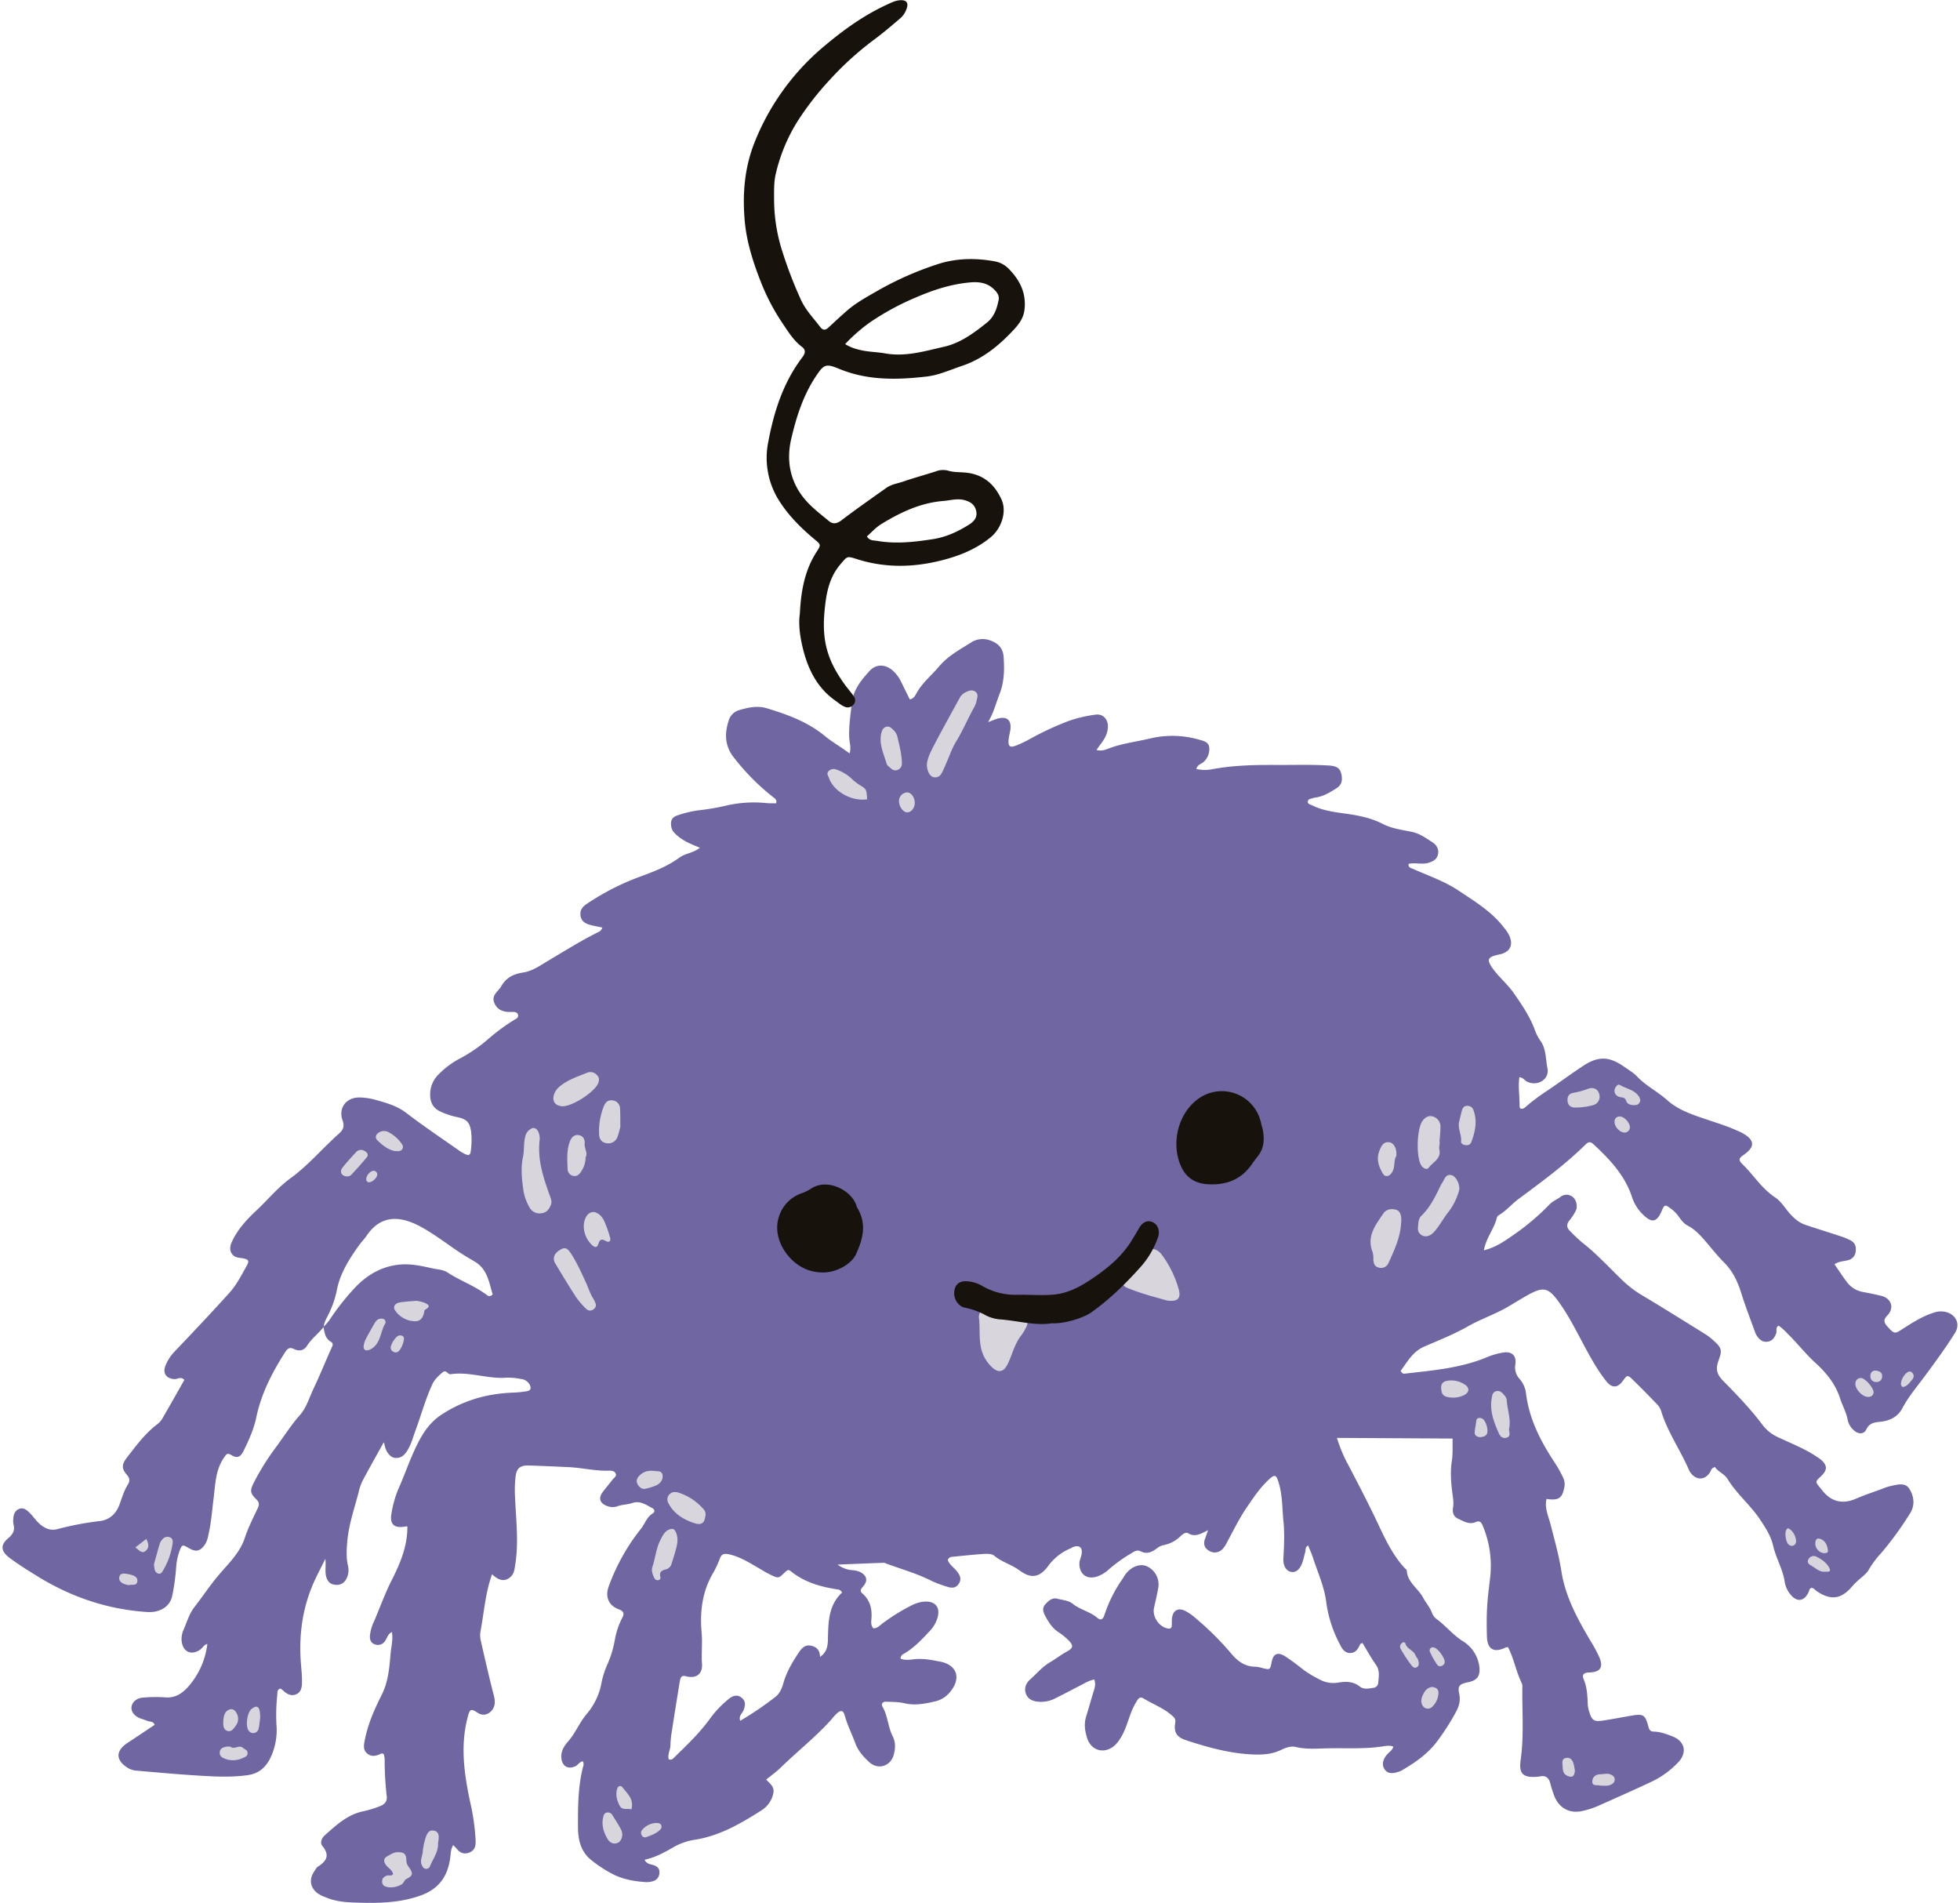 <?xml version="1.0" encoding="UTF-8"?>
<!DOCTYPE svg PUBLIC '-//W3C//DTD SVG 1.0//EN'
          'http://www.w3.org/TR/2001/REC-SVG-20010904/DTD/svg10.dtd'>
<svg height="1044.0" preserveAspectRatio="xMidYMid meet" version="1.0" viewBox="-1.4 -0.1 1075.2 1044.0" width="1075.2" xmlns="http://www.w3.org/2000/svg" xmlns:xlink="http://www.w3.org/1999/xlink" zoomAndPan="magnify"
><g data-name="Capa 2"
  ><g data-name="Capa 4 Imagen" id="change1_1"
    ><path d="M176.16,727.74c-2.81,3.59-6.59,6.31-9.07,10.23-1.75,2.78-4.4,3.29-7.28,1.86-2.35-1.17-3.53-.22-4.8,1.76-7.11,11.11-13.1,22.67-15.81,35.74-1.34,6.46-4.08,12.44-6.95,18.34-1.62,3.34-3.45,4.32-6.6,2.42-2.36-1.42-2.8-.64-4,1.09-4.9,6.86-4.91,15-5.89,22.75-.85,6.7-1.32,13.44-2.88,20a14.08,14.08,0,0,1-1.76,5c-2.61,3.86-5,4.44-9,2.07-3.32-2-3.73-1.94-5,1.52a32.38,32.38,0,0,0-1.86,8.68,121.49,121.49,0,0,1-2.15,15.9c-1.21,6-6.68,9.41-13.67,9-21.8-1.39-41.83-8.21-60.37-19.65C13.88,861.24,8.65,858,3.73,854.3c-4.61-3.5-5.09-6.91-.62-10.68C5.77,841.38,6.87,839.25,6,836a9.75,9.75,0,0,1-.11-3c.11-2.31.79-4.39,3.06-5.39,2.44-1.07,4.27.48,5.82,2,2.68,2.61,4.51,6,8,7.91a9,9,0,0,0,7.3,1.11,165.79,165.79,0,0,1,23.35-4.43c5.36-.64,9-4.18,10.78-9.17,1.35-3.74,2.45-7.53,4.59-10.94,1.15-1.85,1.05-3.35-.61-5.27-3-3.49-2.83-5.74.11-9.52,5-6.41,9.8-13,16.33-18a11.2,11.2,0,0,0,2.85-3c4.17-7.16,8.22-14.38,12.28-21.54-2-2-3.74-.33-5.39-.41-4.38-.21-6.61-3.08-5.07-7.21a24.8,24.8,0,0,1,5.54-8.38c10-10.5,19.93-21,29.61-31.74,4-4.42,6.7-9.84,9.59-15,1.43-2.58.93-3.32-2.17-3.92-1.74-.34-3.59-.23-5.06-1.46-2.1-1.75-2.52-4.22-1-7.59,3.11-6.81,8.19-12.27,13.51-17.24,6.22-5.82,11.63-12.52,18.57-17.57,9.83-7.14,17.63-16.5,26.64-24.53,2.36-2.09,3.18-4,2-7.26-2.51-7,2.22-12.94,9.87-12.57a36.28,36.28,0,0,1,8.22,1.28c5.86,1.69,11.69,3.22,16.8,7.14,9.44,7.24,19.36,13.86,29.09,20.73a20.63,20.63,0,0,0,2.55,1.55c2.85,1.43,3.59,1.13,3.87-1.87a41.59,41.59,0,0,0,.12-10.1c-.78-5.07-2.25-6.71-7.25-7.9a40.39,40.39,0,0,1-10.12-3.36c-3.56-1.92-5-4.74-5.09-8.7a15.23,15.23,0,0,1,4.5-11.32A47.9,47.9,0,0,1,249.93,581a83.48,83.48,0,0,0,15.81-10.59,110,110,0,0,1,14.78-11c1.13-.69,2.78-1.25,2.22-3-.41-1.33-1.84-1.53-3-1.47-4.27.24-8.1-.57-9.94-4.87s2.07-6.24,3.78-9.23c2.79-4.88,6.84-6.71,12.05-7.52s9.53-4,13.91-6.58c8.66-5.16,17.21-10.49,26.21-15.06,1.16-.59,2.62-1,3.29-3-2.29-.49-4.55-.88-6.75-1.48-2.62-.71-4.81-2-5.23-5s1-4.86,3.34-6.45a135.49,135.49,0,0,1,29-14.88c7.54-2.79,15.27-5.67,21.88-10.55,3.26-2.41,7.56-2.45,11.26-5.43-4.53-1.87-8.86-3.54-12.38-6.64-1.54-1.35-2.91-2.64-3.29-4.76-.62-3.4.27-5.42,3.63-6.44a59.14,59.14,0,0,1,12.14-2.79,121.59,121.59,0,0,0,14.65-2.57,68.18,68.18,0,0,1,21.32-1.34c1.92.21,3.88.13,5.73.18.58-1.82-.51-2.56-1.42-3.25a123.86,123.86,0,0,1-21.73-21.86c-4.95-6.21-5.22-13-2.87-20.24a8.39,8.39,0,0,1,5.64-5.73c4.95-1.46,10.07-2.65,15.22-1.08,11.43,3.47,22.53,7.46,32,15.3,4,3.3,8.73,5.92,13.49,9.49.95-3.47-.06-5.93-.19-8.36-.35-6.39.71-12.64,1.34-18.95.74-7.45,5.14-12.83,9.81-17.94,3.61-4,8.78-3.71,12.81-.1A19.68,19.68,0,0,1,493,374c1.53,3.19,3.12,6.36,4.67,9.51,2.34-.41,3.09-2.32,3.87-3.68,3.19-5.6,8.18-9.6,12.24-14.42,4.83-5.73,11.38-9.23,17.56-13.13a11.72,11.72,0,0,1,10.34-1.14c4.41,1.51,7.14,4.23,7.47,9,.49,7,.39,13.84-2.26,20.53-1.9,4.78-3.06,9.84-6.24,15.32,2.2-.83,3.52-1.41,4.87-1.82,5.39-1.65,8.12.67,7.31,6.19-.26,1.77-.79,3.51-.94,5.28-.32,3.63.69,4.5,4,3.24A62,62,0,0,0,564,405,162.49,162.49,0,0,1,585,395.29a74.16,74.16,0,0,1,14.44-3.38c4.2-.66,7.13,2.47,6.92,6.86-.18,3.75-2,6.79-4.25,9.66-.6.77-1.13,1.58-2,2.79,2.75.89,5.06-.16,7-.88,7.29-2.73,15-3.61,22.5-5.4a52.59,52.59,0,0,1,26.5.59c2.5.7,5.52,1.27,5.84,4.29a9.56,9.56,0,0,1-3.06,8c-1.23,1.18-3.38,1.34-4,3.9a22.26,22.26,0,0,0,9.23,0c11.58-2.12,23.37-2.3,35-2.24,9.48.05,19-.28,28.5.31,4.8.3,6.48,1.87,7,5.75.38,2.75-.19,5-2.78,6.67-3.37,2.14-6.73,4.23-10.73,5a13.74,13.74,0,0,0-2.33.47c-1,.4-2.63.34-2.74,1.85s1.37,1.62,2.42,2.13c5.79,2.85,12,3.67,18.33,4.53,7.05,1,13.93,2.31,20.49,5.7,4.64,2.4,10.21,3.17,15.45,4.21,4.49.88,8,3.42,11.64,5.78,2.31,1.49,3.67,3.76,3.07,6.61s-2.83,4-5.52,4.76c-3.49.92-7.09-.35-10.64.49-.18,2.22,1.53,2.31,2.65,2.82,8.33,3.74,17.05,6.68,24.71,11.78,8.91,5.94,18.17,11.48,24.85,20.18a23.52,23.52,0,0,1,3,4.41c2.48,5.44.42,9.3-5.41,10.5-6.7,1.38-7.31,2.78-3,8.51,3.35,4.41,7.65,8,10.87,12.62,4.35,6.18,8.56,12.41,11.34,19.5a25.55,25.55,0,0,0,3.11,6.41c3.49,4.55,3,10.15,4.06,15.21,1.34,6.15-5.25,10.27-11,7.58-1.44-.67-2.25-2.28-4.36-2.53-.79,5.32.2,10.61.09,15.87,0,2.16,2,1.62,3.06.66A109.74,109.74,0,0,1,847.61,598c6.57-4.45,12.95-9.19,19.59-13.54,8.25-5.42,14.23-5.16,22.41.58,2.43,1.71,5.08,3.25,7.1,5.38,4.85,5.08,11.19,8.2,16.36,12.83,6.24,5.62,14.07,8.07,21.77,10.7,5.46,1.85,11,3.54,16.24,5.89,1.08.49,2.2.91,3.24,1.49,7,3.89,7.26,7.6.56,12.22-2.66,1.83-2.5,2.89-.41,4.92,6.09,5.91,10.55,13.34,17.87,18.18,3.9,2.59,6.11,7.17,9.61,10.47a18.31,18.31,0,0,0,6.7,4.5c6.59,2.2,13.22,4.25,19.82,6.44a32.87,32.87,0,0,1,5.48,2.29c2.38,1.31,3,3.6,2.6,6.14a5.34,5.34,0,0,1-4.1,4.61c-2.43.64-5.09.62-7.51,2.25,2.46,3.54,4.67,7,7.17,10.23a13.93,13.93,0,0,0,8.58,5c3.31.65,6.63,1.28,9.9,2.09,5.54,1.36,7.34,6.61,3.38,10.74-2.26,2.35-2,3.8-.08,6,3.53,3.89,4.06,4.21,7.31,2.14,5.85-3.72,11.6-7.6,18.34-9.69a11.37,11.37,0,0,1,7.57,0c4.85,1.78,6.74,6.63,4,11.06-5.11,8.21-10.86,16-16.6,23.77-4.23,5.73-8.91,11.16-12.27,17.53-2.54,4.83-6.94,7-12.13,7.52-3.26.33-6,.64-7.71,4.22-1.33,2.72-4.2,2.68-6.61.66a10.38,10.38,0,0,1-3.62-6c-.76-4.18-2.92-7.79-4.17-11.75-2.49-7.84-7.63-14.08-13.41-19.33-5.58-5.07-10.09-11-15.47-16.2a29.55,29.55,0,0,0-4.85-4.34c-1.85,1.14-.77,3-1.33,4.34-.86,2.14-1.94,3.94-4.39,4.42-2.73.54-4.56-.86-6-2.91a8.8,8.8,0,0,1-1.11-2.1c-2.49-6.91-5.17-13.75-7.37-20.75-2-6.53-4.65-12.58-9.6-17.53-3.51-3.51-6.62-7.41-9.83-11.2-3-3.5-6-6.91-10.15-9.07-2.17-1.12-3.6-3.06-5-5a18.19,18.19,0,0,0-4.15-4.25c-3.46-2.53-3.58-2.52-5.31,1.44-2.62,6-5.32,6.41-10.07,1.76a23,23,0,0,1-6-9.41c-3.79-11.78-11.86-20.47-20.63-28.67-1.54-1.44-2.71-2.6-4.89-.45-11.33,11.19-24.18,20.54-36.9,30-3.67,2.73-6.59,6.35-10.56,8.71a2.53,2.53,0,0,0-1.2,1.27c-1.36,6.17-5.94,11.11-7.16,18.11,7.07-1.77,12.33-5.75,17.59-9.39a131.73,131.73,0,0,0,18.5-15.87c1.73-1.75,4-2.63,5.86-4a5.3,5.3,0,0,1,6.66-.1c2,1.41,3,5,1.82,7.6a27.41,27.41,0,0,1-3.58,5.45c-1.68,2.14-1.44,4,.44,5.76a87.32,87.32,0,0,0,6.48,6.15c8.2,6.34,15.11,14.05,22.57,21.17a58.39,58.39,0,0,0,10.4,7.87c11.75,7,23.34,14.29,35,21.52a31.68,31.68,0,0,1,4.21,3.3c4.44,3.92,4.88,5.34,2.81,10.88-1.6,4.27-1.33,7.33,2.32,11.05,7.61,7.76,15.21,15.61,21.77,24.36a21.82,21.82,0,0,0,8.28,6.66c7.34,3.47,15,6.38,21.75,11a15.66,15.66,0,0,1,3.23,2.58c2.38,2.8,1.94,5-1.38,8.12-3,2.81-3,2.81-.38,6,.25.31.51.61.75.93,5.08,6.77,11.36,8.59,19.26,5.1,4.53-2,9.28-3.52,13.93-5.24a33.65,33.65,0,0,1,4.5-1.54c3.69-.81,8.25-2.21,10.52,1.31,2.52,3.93,3.41,8.95.49,13.58a180.64,180.64,0,0,1-15.73,21.66,51.79,51.79,0,0,0-6.78,9c-1.06,2-2.79,3.33-4.43,4.78a44.89,44.89,0,0,0-4.73,4.51c-6,7.22-11.9,8-19.66,2.67-.93-.65-1.61-1.83-2.93-1.69-.91.38-1,1.22-1.26,1.93-2.38,5.57-6.65,6.15-10.27,1.44a14.18,14.18,0,0,1-2.94-6.45c-1-7.11-4.86-13.27-6.43-20.18-1.21-5.29-4.08-9.66-7.1-14.2-5.31-8-12.85-14.08-17.84-22.26-1.77-2.9-5.25-4-6.92-6.58-2.14.51-2.13,1.93-2.74,2.89-2.67,4.21-7.17,4.49-10.31.66a8.61,8.61,0,0,1-1.25-2c-4.71-10.92-11.73-20.74-15.22-32.24a9.2,9.2,0,0,0-2.09-3.55c-4.39-4.59-8.83-9.13-13.38-13.55-3-2.92-3.1-2.82-5.59.55-2.93,4-6,4-9.12.09-5.69-7.21-9.88-15.33-14.17-23.4-3.8-7.16-7.61-14.34-12.45-20.86-5.17-6.95-8-7.45-15.59-3.36-3.83,2.07-7.53,4.41-11.26,6.62-7.21,4.26-15.15,6.86-22.42,11-7.56,4.28-15.73,7.54-23.76,11-6.5,2.77-9.47,8.5-13.09,13.4.79,1.49,1.56,1.6,2.36,1.5,15.35-1.77,30.79-3,45.28-9.14a39.44,39.44,0,0,1,8-2.32c5.12-1,8,1.3,7.28,6.35a9.38,9.38,0,0,0,2.39,8.11,14.36,14.36,0,0,1,3.42,7.52c1.66,14.22,8,26.5,15.71,38.19a60.89,60.89,0,0,1,4.65,8.3,8.17,8.17,0,0,1,.73,5.18c-1.13,6.1-3.13,7.58-9.78,6.53-1.24,4.9,1,9.39,2.14,13.8,2.2,8.6,4.64,17.14,6,25.92,2.23,14.24,9.07,26.49,16.24,38.62a73.64,73.64,0,0,1,4.51,8.39c2.45,5.7.63,8.31-5.62,8.47-2.79.07-4,1.18-2.94,3.63,1.93,4.55,2.09,9.25,2.27,14a16.59,16.59,0,0,0,.86,4.08c1.37,4.54,2.65,5.41,7.35,4.69,5.1-.77,10.17-1.75,15.26-2.63,7.17-1.24,8-.77,9.88,6.24.44,1.64,1.21,2.39,2.82,2.42,3.66.06,7,1.35,10.34,2.65,6.8,2.67,8.18,8.9,3.1,14.2a48.69,48.69,0,0,1-14.36,10.51c-10.06,4.73-20.22,9.25-30.39,13.74a45.46,45.46,0,0,1-7.37,2.34c-6.87,1.72-12.7-1-15.6-7.51a64.85,64.85,0,0,1-2.55-7.93c-.8-2.69-2.46-4-5.33-3.47a23.39,23.39,0,0,1-2.36.29c-7.23.4-9.51-1.85-8.47-9.15,1.88-13.25.78-26.54.94-39.81a5.39,5.39,0,0,0-.3-2.35c-3.16-6.38-4.28-13.58-7.6-19.83a5.17,5.17,0,0,0-1.38.22c-6.22,3.07-9.94,1-10.15-6-.16-5.35-.19-10.72.1-16.06s1-10.66,1.63-16A56.57,56.57,0,0,0,812,836.8c-.8-2-1.66-3-4-2-3.56,1.51-6.6-.57-9.6-1.91-2.47-1.09-3.15-3.5-2.71-6.06.49-2.82-.07-5.52-.41-8.28-.7-5.72-1.16-11.41-.25-17.21.64-4,.33-8.19.44-12.39L732,788.59a81.84,81.84,0,0,0,5.07,12.65c6,11.38,11.93,22.78,17.44,34.41,4,8.54,8.11,17.23,14.66,24.34.4.43,1.13.85,1.15,1.31.33,6.6,6.29,9.83,9,15,1.45,2.74,3.64,5.12,4.78,8.14a7.51,7.51,0,0,0,2.37,3.36c5.14,3.7,9,8.76,14.51,12.23a19.21,19.21,0,0,1,9.14,14c.58,5.11-1.06,7.5-6,8.55s-6,1.87-5,6.63c1,5-1,8.34-3.35,12.45A130.79,130.79,0,0,1,787,955c-5.23,7-12.21,11.77-19.61,16.08a7,7,0,0,1-1.09.47c-4.12,1.48-6.55,1.14-8.12-1.13-1.79-2.6-1-5.94,2.05-8.93,1-1,2.2-1.7,2.73-3.56-2.05-.81-4.2-.37-6.17-.08-9.67,1.45-19.38.83-29.09,1-6.13.08-12.2.73-18.32-.74-2.63-.62-5.52.42-8.07,1.65-4.8,2.33-9.87,2.67-15.1,2.48-12.85-.49-25.07-3.9-37.16-7.88-4.91-1.62-6.62-4.34-5.76-9.42.34-2-.33-2.77-1.62-3.94-4.66-4.2-10.53-6.31-15.76-9.5-1.54-.94-2.55-.37-3.43,1a39.66,39.66,0,0,0-3.67,7.45c-1.72,4.64-3,9.48-5.78,13.69a16.28,16.28,0,0,1-3.91,4.43c-5.38,3.83-11.83,1.84-14-4.41-1.35-4-2-8.08-.68-12.29s2.46-8.38,3.72-12.56c.72-2.42,1.81-4.79.72-7.7-2.94.59-5.29,2.05-7.72,3.31-4.4,2.26-8.76,4.61-13.2,6.79a17.56,17.56,0,0,1-8.58,2.17c-3.32-.15-6.51-.85-7.91-4.26-1.29-3.13,0-6.07,2.31-8.1,3.55-3.14,6.58-6.88,10.75-9.32,3.26-1.91,6.23-4.24,9.55-6.06s3.44-3.2.71-6a33.19,33.19,0,0,0-5.54-4.49c-3.48-2.28-5.53-5.64-7.4-9.16-1.07-2-1.61-4.17.16-6.1s3.75-3.83,6.67-3.07,6.09.9,8.43,2.79c4.08,3.3,9.43,4.23,13.4,7.64,1.91,1.63,3.1.94,3.88-1.33a75.88,75.88,0,0,1,10.12-20.17c.46-.64.79-1.38,1.25-2,3.09-4.38,7.92-6.35,11.77-4.83a10.93,10.93,0,0,1,6.4,12.22c-.62,3.52-1.45,7-2.24,10.48-1.17,5.14,2.91,11,8,11.56a1.37,1.37,0,0,0,1.68-1.25c.13-1.38,0-2.78.12-4.16.48-4.57,3.35-6.28,7.45-4.2a30.79,30.79,0,0,1,5.81,4.12A161.38,161.38,0,0,1,674.11,907c3.44,4.07,7.47,7.1,13.18,7.1a18.79,18.79,0,0,1,4.07.8c4,.91,4,.92,4.87-3.52s3.39-5.49,7.32-3c3.5,2.23,6.8,4.81,10.07,7.38a59.74,59.74,0,0,0,8.66,5.24,15.87,15.87,0,0,0,10.36,1.83c4.2-.69,8.25-.76,11.9,2.14,2.21,1.76,5,1.07,7.5.71a2.94,2.94,0,0,0,2.62-2.84c.28-3.31,1-6.59-1.23-9.75-2.71-3.86-5-8-7.43-12.05-.66.37-1.15.47-1.26.73-1.06,2.49-2.46,4.8-5.45,4.82-3.29,0-4.64-2.66-5.89-5.19a68.59,68.59,0,0,1-7.24-22.54c-1-8.5-4.65-16.35-7.27-24.45-.72-2.23-1.72-4.38-2.69-6.8-1.77.88-1.24,2.49-1.6,3.66-.51,1.71-.83,3.48-1.38,5.18-1.24,3.9-3.45,6-6,5.69-2.79-.3-4.81-3.1-4.59-7.31.36-6.95.74-13.9,0-20.82-.71-7.08-.48-14.3-2.68-21.18-1.27-4-2.06-4.37-5.17-1.5-5,4.58-8.72,10.22-12.5,15.78-4,5.92-7.13,12.39-10.54,18.68a14.41,14.41,0,0,1-2.63,3.92,5.79,5.79,0,0,1-7.16.85c-2.68-1.5-3.34-3.76-2.31-6.59.46-1.28.91-2.56,1.69-4.75-3.91,1.91-7.12,4-10.94,1.69-1.39-.83-3,.53-4.22,1.62a18.11,18.11,0,0,1-9.36,4.89,8.9,8.9,0,0,0-3.68,1.85c-2.7,2-5.45,3.26-8.79,1.55-1.88-1-3.45,0-5,1a81,81,0,0,0-12.59,9,17.53,17.53,0,0,1-6.61,3.9c-5.4,1.63-9.42-1.42-9.42-7.12,0-1.85.9-3.45,1.21-5.2.66-3.71-1.29-5.26-4.78-3.91-.36.14-.67.44-1,.59a28.61,28.61,0,0,0-12.53,9.77c-4.7,6.32-9.32,7.19-15.77,2.41-4.34-3.21-9.68-4.55-13.86-8.06-1.18-1-3.44-1.06-5.17-1-5.93.39-11.84,1-17.75,1.62a2.69,2.69,0,0,0-2.56,1.7c.86,2.55,3.31,4.1,5,6.22s2.8,4.4.95,7c-1.69,2.41-4,2.26-6.41,1.44a63.08,63.08,0,0,1-8.37-3.13c-8-4.09-16.61-6.46-25-9.56a3.39,3.39,0,0,0-1.11-.4c-8.05.29-16.1.61-25.5,1a15.38,15.38,0,0,0,8.1,3.07,12,12,0,0,1,4.59,1.15c3.43,2,4,4.59,1.38,7.7-1.2,1.41-2.14,2.44-.46,3.91,4.3,3.76,5.41,8.57,4.95,14-.14,1.71-.35,3.59,1.08,5.12,2.22.07,3.49-1.58,5.06-2.72a106.76,106.76,0,0,1,16.17-10,18.44,18.44,0,0,1,6.85-1.93c6-.37,8.88,3.37,7,9.15a17.35,17.35,0,0,1-3.85,6.65c-4.48,4.79-8.89,9.64-14.7,12.91a2.71,2.71,0,0,0-1.59,2.58c2.49,1.05,5.12.56,7.52.31,4.86-.52,9.51.42,14.17,1.31,8.91,1.7,11.55,8.7,6.07,15.84a15,15,0,0,1-8.65,5.95c-5.63,1.29-11.19,2.44-17.05,1.05-3.25-.77-6.71-.71-10.08-.85-1.8-.07-2.78,1.24-1.91,2.74,2.93,5.09,3,11.14,5.6,16.27,1.67,3.34,1.45,6.57.63,9.85-1.6,6.46-8.57,8.8-13.46,4.33-3.2-2.91-6.17-6.23-7.7-10.46-1.82-5-4.31-9.81-5.74-15-.86-3.11-2.15-3.35-4.58-1.09-1.3,1.21-2.37,2.67-3.58,4-8.46,9.23-18.32,17-27.26,25.73-2.26,2.21-4.88,4-7.7,6.35,1.84,2.16,4.72,3.71,3.87,7.61a14.43,14.43,0,0,1-6.7,9.4c-11.39,7.31-23.12,14-36.78,16.06a33.57,33.57,0,0,0-11.68,4.26c-4.8,2.74-9.63,5.4-15.45,6.64,1.22,2.4,3.14,2.42,4.73,2.88,2.16.64,3.53,1.86,3.41,4.22a4.76,4.76,0,0,1-3.81,4.73,11.51,11.51,0,0,1-3.54.44c-6.39-.41-12.7-1.51-18.39-4.47a70,70,0,0,1-11.92-7.86c-5.49-4.49-7-11.1-7-17.71-.07-11.09,0-22.23,2.74-33.11a3.7,3.7,0,0,0-.06-3.12c-1.81.2-2.66,2.06-4.2,2.75-4,1.8-7.12-.08-7.59-4.45-.4-3.74,1.55-6.77,3.67-9.17,4.1-4.66,6.28-10.52,10.3-15.17a36.57,36.57,0,0,0,8.15-17.62,48.75,48.75,0,0,1,3.16-9.59,58.1,58.1,0,0,0,4-13.06,41.28,41.28,0,0,1,4.12-12.39c1-1.94,1.13-3.58-1.7-4.58-5.71-2-7.88-6.87-5.7-12.75a112.12,112.12,0,0,1,17.66-31.53c2.22-2.76,3.16-6.46,6.48-8.42,1.29-.76,1.07-2.19-.23-2.87-3.45-1.79-6.68-4.33-11.11-2.8-2.6.9-5.48.79-8.12,1.79a8.08,8.08,0,0,1-5.84-.27c-3.76-1.44-4.62-4.25-2.22-7.47,1.77-2.38,3.71-4.64,5.53-7,.79-1,2.48-1.84,1.51-3.48-.79-1.32-2.38-1.39-3.77-1.34-7.38.24-14.57-1.59-21.89-1.93s-14.65-.68-22-.9c-4.62-.13-6.6,1.56-7.14,6.12a67.1,67.1,0,0,0-.31,10.71c.5,12.47,2.14,24.94.15,37.42-.38,2.36-.53,4.83-2.34,6.61q-4.53,4.49-10.38-1.22c-3.69,10.16-4.38,20.79-6.31,31.15a12.2,12.2,0,0,0,0,4.74c2.09,9.3,4.24,18.58,6.54,27.82.63,2.51,1.53,4.92,1.16,7.58-.54,3.94-5,7.58-9.25,4.74-4-2.67-4.39-2-5.6,2.68-4.06,15.7-1.8,31.12,1.5,46.56a117.58,117.58,0,0,1,2.94,21.21c.08,2.74-.61,5.14-3.56,6.22s-5,.1-6.84-2.13c-.49-.6-1.07-1.12-1.92-2-1.4,2.34-1.31,4.74-1.62,7-1.4,10.08-6.1,17-16.24,20.65-11.75,4.21-23.73,4.27-35.8,3.88-5.51-.17-11.1-.64-16.32-2.92a18.2,18.2,0,0,1-4.75-2.42c-3.75-3.16-4.35-7.47-1.59-11.57.66-1,1.21-2.24,2.15-2.83,4.75-3,6.59-6.21,2.45-11.26-1.48-1.81-.5-4.31,1.3-5.91,6.38-5.68,12.63-11.54,21.52-13.26a56.71,56.71,0,0,0,8.53-2.63c2.38-.86,4.23-2.41,3.95-5.28a172.8,172.8,0,0,1-1.16-20.72,12.07,12.07,0,0,0-.58-2.77c-.6-.09-1-.31-1.3-.17-2.63,1.37-5.36,2-7.78-.09s-1.73-4.91-1.16-7.75c1.75-8.67,5.32-16.66,9.24-24.45,3.6-7.17,4.16-14.85,4.83-22.51.33-3.82,1.47-7.7.7-11.89-2.26,1.16-2.58,3.3-3.67,4.86a4.63,4.63,0,0,1-5.74,1.9c-2.26-.77-2.76-2.75-2.62-4.83a24.47,24.47,0,0,1,2.37-8c3.19-7.49,5.94-15.17,9.63-22.45,4.61-9.08,8.54-18.4,8.55-29.13.13.11-.19-.36-.41-.31-6.86,1.42-9.56-.93-8.23-7.63a59.22,59.22,0,0,1,3.57-12.58c4.06-9,7.06-18.55,11.83-27.31,3-5.52,6.53-10.14,11.91-13.69,12-7.89,25.11-11.6,39.3-12.11a56.63,56.63,0,0,0,7.69-.8c2.21-.38,2.26-2,1.4-3.62a6.11,6.11,0,0,0-4.87-3.07,34.64,34.64,0,0,0-7.69-.71c-10.37.84-20.41-3.44-30.75-1.91-1.79.27-2.33-2.88-4.63-.87s-4.24,3.77-5.55,6.63c-3.67,8-5.93,16.41-8.95,24.59-1.31,3.53-2.24,7.22-4.08,10.54-1.6,2.91-3.6,5.41-7.35,5-2.73-.26-5.1-3.49-5.76-7.33a11.85,11.85,0,0,0-.39-1.23c-3.94,7.12-7.91,14.12-11.69,21.22a28.34,28.34,0,0,0-2.11,6.18c-2.28,8.83-5.35,17.48-6.18,26.65-.42,4.56-.7,9.12.32,13.64a10.14,10.14,0,0,1-1,7.49,5.78,5.78,0,0,1-6,3c-2.77-.23-4.23-1.9-4.93-4.44-.81-2.93,0-5.92-.47-9.8-2,4.11-3.79,7.47-5.4,10.9-7,14.73-9.25,30.27-8,46.42.27,3.37.64,6.74.59,10.1,0,2.76-.28,5.8-3.45,7-2.77,1-5-.36-6.95-2.24a11.18,11.18,0,0,0-1.4-1c-2,.48-1.63,2.12-1.74,3.38a103.86,103.86,0,0,0-.49,16.07,35.41,35.41,0,0,1-3.26,18.51c-2.65,5.35-6.38,8.66-12.63,9.53-10.15,1.42-20.22.64-30.3,0S84,972,73.85,971.15a11,11,0,0,1-5.07-1.51c-6.79-4.18-6.88-9.37-.25-13.74,5-3.27,9.9-6.58,14.91-9.91-.71-2.08-2.64-1.59-4-2.17s-3-1-4.48-1.62c-3.16-1.48-4.67-4-4.14-6.47s3-4.49,6.22-4.68a77.6,77.6,0,0,1,11.9-.16c5.33.52,9.07-1.72,12.54-5.39a43.2,43.2,0,0,0,10.86-23.88c-1.94.41-2.66,2.3-4.12,3.26-4.74,3.11-9.17,1.1-9.94-4.56a12,12,0,0,1,1-6.41c1.81-4.18,3.12-8.81,5.84-12.33,4.85-6.26,9.19-12.89,14.43-18.9s10.82-11.52,13.4-19.39c1.85-5.63,4.64-11,7.14-16.36.88-1.91.63-3.15-.91-4.68-3.46-3.42-3.55-4.76-1.21-9.37a134.48,134.48,0,0,1,12-19.14c4.36-5.9,8.26-12.14,13.15-17.66,3.61-4.09,5.08-9.42,7.37-14.25,3.48-7.34,6.54-14.88,9.85-22.32.58-1.31,1.49-2.61-.2-3.61-3.18-1.88-3.54-5.06-4.06-8.21a35,35,0,0,0,3.13-3.56A134,134,0,0,1,193.51,706c7.24-7.56,16.09-12.34,26.73-12.6,5.32-.13,10.62,1.11,15.84,2.25,2.7.59,5.66.65,8,2.19,7,4.57,14.94,7.35,21.62,12.41.78.59,1.71,1.07,3.16-.34-2-6.6-2.84-14-10.05-18.15-3.42-2-6.81-4-10.08-6.27-6.53-4.46-12.83-9.28-19.84-13-11.47-6.07-21.67-5.91-29.18,5.21-1.22,1.8-2.79,3.35-4.06,5.12-5.56,7.76-10.66,15.72-12.41,25.41a52.5,52.5,0,0,1-4.85,13.4C177.44,723.58,176.35,725.5,176.16,727.74ZM460.58,873.39a7.33,7.33,0,0,0-1-1.16,2.59,2.59,0,0,0-1.08-.46c-9.53-1.41-18.62-3.92-26.27-10.19-1.15-.94-2-.32-3,.68-3.54,3.5-3.63,3.48-8.1,1.31-2.14-1-4.16-2.31-6.22-3.5-5.32-3.06-10.47-6.39-16.65-7.67-2.4-.5-3.77-.1-4.7,2.16a54,54,0,0,1-3.44,7.58c-6.24,10.29-7.67,21.49-6.63,33.2.51,5.73-.2,11.46.21,17.23.4,5.6-3.27,8.2-8.73,6.78-2.28-.59-2.88.28-3.28,2-.26,1.16-.44,2.34-.63,3.51-1.31,8.18-2.64,16.36-3.89,24.55a55.23,55.23,0,0,0-.79,7.68c0,2.66-1.74,5.19-.92,7.76a2.11,2.11,0,0,0,2.52-.51c6.95-6.78,14-13.43,19.8-21.33a56.67,56.67,0,0,1,11-11.55c2.25-1.72,4.75-2.18,7-.06,2.09,1.93,1.57,4.24.7,6.61-.63,1.69-2.78,2.88-1.84,5.77a181.12,181.12,0,0,0,19.32-13.12c2.44-1.94,3.57-4.69,4.4-7.6,1.71-6,4.8-11.31,8.23-16.43,1.55-2.3,3.28-4.68,6.65-4.1s5.16,2.56,5.2,6.17c4.15-2.79,4.32-6.62,4.36-10.72C453,889,453.31,880.05,460.58,873.39Z" fill="#6f66a2"
    /></g
    ><g data-name="Capa 3 Imagen" fill="#d9d5dd" id="change2_1"
    ><path d="M535.56,722.19c.3-3,2-5.12,4.55-4.58,5.06,1.1,10.27.94,15.28,2.11a20.3,20.3,0,0,1,4.33,1.92c2.63,1.32,3.15,3.47,1.94,6a28.82,28.82,0,0,1-3.08,5.07c-3.53,4.62-4.7,10.3-7.19,15.39-2.32,4.73-5.46,5-9.07,1.28a20.34,20.34,0,0,1-5.58-10.22C535.55,733.45,536.31,727.67,535.56,722.19Z"
      /><path d="M639,713.29c-7.19-2-14.86-4-22.19-7.06-3.13-1.29-3.81-4.86-1.56-7.42,3.27-3.71,6.58-7.37,9.71-11.22s8.11-3.49,11.1.68a58.59,58.59,0,0,1,9.11,18.62C646.59,712,644.79,714,639,713.29Z"
      /><path d="M290.93,618.58a3,3,0,0,1,2.69,1.59,8.39,8.39,0,0,1,1,5.18c-1.23,10.6,2,20.38,5.5,30.1.61,1.68,1.4,3.37.73,5.18-.95,2.55-2.49,4.55-5.48,4.77a6.24,6.24,0,0,1-6.42-3.45,28.28,28.28,0,0,1-3.1-8.31c-.91-6.39-1.76-12.71-.32-19.34.73-3.37.25-7.23,1.15-10.81A6.48,6.48,0,0,1,290.93,618.58Z"
      /><path d="M507.12,418.58c.43-3.2,2.06-6.43,3.68-9.56,4.56-8.78,9.4-17.4,14.13-26.09a7.33,7.33,0,0,1,2.78-3c1.94-1.06,4.11-2.09,6.1-.53,1.62,1.27.87,3.33.49,5a14.31,14.31,0,0,1-1.52,3.85c-3.37,6-6,12.42-9.65,18.34-2.34,3.83-3.78,8.2-5.62,12.33-.4.91-.75,1.84-1.18,2.73-1.1,2.32-2,5-5.35,4.59C508.61,425.92,506.82,422.39,507.12,418.58Z"
      /><path d="M767.18,671.19c-.5,7.68-3.74,14.49-6.81,21.32a4.45,4.45,0,0,1-5.39,2.68c-2.35-.54-2.93-2.34-3-4.52a12.11,12.11,0,0,0-.44-4.1c-3.39-8.57,1.68-14.79,5.94-21.1,1.5-2.23,4.33-2.81,7-2C766.84,664.17,767.67,666.85,767.18,671.19Z"
      /><path d="M776.54,672.2c.18-2,.26-4,1.83-5.48,4.91-4.76,7.78-10.84,10.68-16.89a7,7,0,0,1,.63-1c1.38-2,1.89-5.29,5.39-4.28,2.52.74,4.77,5.76,3.89,8.54a34.58,34.58,0,0,1-5.81,11.62c-3,3.66-5,8-8.36,11.4-2.41,2.4-5.36,2.52-7.3.47C776.5,675.53,776.27,674.52,776.54,672.2Z"
      /><path d="M325.47,715.33a2.82,2.82,0,0,1-1.43,2.82,2.87,2.87,0,0,1-3.82-.29,43.45,43.45,0,0,1-5.45-6.24c-4-6.12-7.76-12.38-11.52-18.64-1.69-2.82-.73-5.46,2.46-7.46,2.68-1.68,4-1.32,6.15,2,3.26,5,5.65,10.42,8.14,15.79,1.41,3,2.32,6.28,4.2,9.11A15.34,15.34,0,0,1,325.47,715.33Z"
      /><path d="M788.45,626.35c-.1,1.38-.52,2.83-.25,4.13,1.1,5.13-3.65,6.81-5.83,9.92-1,1.36-2.93.41-4-1.09-3-4.36-2.65-20.23.58-24.61,1.4-1.88,3.28-3.11,5.61-2.43a5.74,5.74,0,0,1,4.23,5.81c0,2.75-.35,5.51-.55,8.26Z"
      /><path d="M307,606.68c-3.89-.26-5.64-2.8-4.47-6.48a9.38,9.38,0,0,1,3-4.28c4.47-3.78,10-5.53,15.24-7.67a4.8,4.8,0,0,1,5.39,1.44c1.27,1.29,1.23,2.76.58,4.37C324.75,599,312.21,607,307,606.68Z"
      /><path d="M338.9,617.94a45,45,0,0,1-1.6,5.63,5.29,5.29,0,0,1-5.7,3.42c-2.76-.27-4.24-2.17-4.34-4.84a36.59,36.59,0,0,1,2.67-15.68c.83-2,2.28-3.35,4.6-3a4.53,4.53,0,0,1,4.2,4.33C338.94,611,338.85,614.14,338.9,617.94Z"
      /><path d="M385.5,831.55c-.36,3.57-2.06,5-5.57,3.93-5.74-1.79-10.86-4.7-14.12-10.07-1.09-1.79-1.71-3.61-.27-5.49s3.44-1.86,5.39-1.27a30.51,30.51,0,0,1,13.62,9.05A3.92,3.92,0,0,1,385.5,831.55Z"
      /><path d="M370,847.09c-.79,3.8-1.94,7.18-3,10.57a4.37,4.37,0,0,1-3.31,3.1c-2.24.53-3.55,1.62-2.82,4.19a1.3,1.3,0,0,1-1.23,1.67,1.88,1.88,0,0,1-2-1c-1-1.95-1.85-4.23-1.17-6.22,1.67-4.84,2-10.06,4.35-14.71,1.47-2.87,2.87-5.86,6.45-6.19C369.31,838.34,370.85,843.06,370,847.09Z"
      /><path d="M214.24,1027.87c-.45-2.26-2.59-3.29-3.87-4.95-1.48-1.92-1.48-3.68.79-4.93,1.72-.93,3.38-2.08,5.46-2.14,3.59-.12,4.89.9,4.91,4.66,0,1.81.9,2.81,1.78,4.13,2,3,1.68,4.13-1.72,5.86-1.39.72-1.41,2.31-2.7,3a11.57,11.57,0,0,1-7.4,1.52c-1.68-.25-3.12-.89-3.26-2.84s.92-2.89,2.59-3.51C211.9,1028.29,213.22,1029.13,214.24,1027.87Z"
      /><path d="M493.37,418.82a3.73,3.73,0,0,1-2.17,3.31c-1.65.77-3.08.07-4.29-1.1-.7-.69-1.69-1.35-1.93-2.19-1.54-5.38-4.2-10.57-3-16.44.38-1.82,1.06-3.54,3.09-3.92,1.75-.33,2.86,1.12,4,2.16a8,8,0,0,1,2,4.22C492.13,409.26,493.26,413.66,493.37,418.82Z"
      /><path d="M474.27,438.33c-8.6,1.24-18.36-4.32-20.94-11.73-.46-1.33-1.48-2.39-.19-3.72a3.87,3.87,0,0,1,4.41-.82,23.07,23.07,0,0,1,8.13,4.86,27.59,27.59,0,0,0,4.66,3.65C474,432.81,473.94,432.89,474.27,438.33Z"
      /><path d="M826.51,783.28a4.66,4.66,0,0,0-.07,1.17c.27,1.57.79,3.32-1.29,4s-3.55-.6-4.3-2.29c-2.74-6.16-5.15-12.4-3.93-19.4.28-1.63.47-3.22,2.29-3.75,2-.6,3.39.63,4.52,2.08a5.27,5.27,0,0,1,1.41,2.54C825.38,772.86,827.5,777.94,826.51,783.28Z"
      /><path d="M319.88,634.58a14.49,14.49,0,0,1-2.28,7.62c-1,1.6-2.16,3-4.2,2.74a3.85,3.85,0,0,1-3.42-3.63c-.2-5.09-.61-10.29,1.19-15.2.76-2.1,2.3-4,4.86-3.6s3.5,2.4,3.3,4.83S321.16,632.3,319.88,634.58Z"
      /><path d="M324.71,664.75c2.56.59,4.27,2.62,5.37,4.94a64.27,64.27,0,0,1,3.17,8.92c.62,2-.46,3-2.3,2-2.13-1.2-3.27-1.05-4,1.33-.84,2.77-2.2,2.21-3.84.63-3.8-3.69-5.33-9.76-3.48-14.21C320.71,665.78,322.44,664.48,324.71,664.75Z"
      /><path d="M799.14,614.81c.46-1.92.88-3.86,1.41-5.76.39-1.42,1.19-2.63,2.85-2.58a3.4,3.4,0,0,1,3.37,2c2.39,6.14,1.14,12.11-1.11,18-.55,1.41-2,1.8-3.56,1.48-1.07-.22-2.08-.94-2-1.92C800.51,622.22,798,618.67,799.14,614.81Z"
      /><path d="M227,713.4a22.27,22.27,0,0,1,4.31,1c1.87.85,4.08,1.94.6,3.79a1.5,1.5,0,0,0-.56,1c-.5,3-1.77,5.5-5.16,5.42a13.36,13.36,0,0,1-10.95-6.12c-1.19-1.73,0-3.74,2.61-4.19C220.92,713.77,224.09,713.66,227,713.4Z"
      /><path d="M862.71,607.39c-2.26,0-3.85-1-4.17-3.34s.53-4.34,3.24-4.74a42.27,42.27,0,0,0,8-2.22c3-1.07,5.42.23,6.09,2.85a4.78,4.78,0,0,1-3.17,6.1A36.61,36.61,0,0,1,862.71,607.39Z"
      /><path d="M764.6,633.92c-1.6,2.31-.54,5.79-2.14,8.63-.71,1.24-1.56,2.38-3.13,2.43s-2.09-1.27-2.79-2.55c-2-3.67-2.84-7.34-1.25-11.35,1-2.45,2-5,5.28-4.66C763.18,626.67,765,629.85,764.6,633.92Z"
      /><path d="M238.89,1011c.26,4.47-2.62,8.25-4.36,12.41a2.22,2.22,0,0,1-2.29,1.56c-1.39-.15-1.92-1.25-2.36-2.37-.86-2.21.24-4.27.54-6.39a38.63,38.63,0,0,1,1.79-8.71c.83-2.18,1.87-4.14,4.66-3.43,2.48.64,2.52,2.73,2.33,4.8C239.15,1009.45,239,1010,238.89,1011Z"
      /><path d="M83.07,857.87c1.07-3.84,2.08-7.64,3.22-11.4A7.12,7.12,0,0,1,87.87,844a3.51,3.51,0,0,1,3.81-.92c1.7.51,1.79,2,1.6,3.38A39.33,39.33,0,0,1,88,861.39c-.49.82-1,1.83-2.2,1.7a2.83,2.83,0,0,1-2.35-2.34A17.16,17.16,0,0,1,83.07,857.87Z"
      /><path d="M332.14,994.05a2.76,2.76,0,0,1,2.41,1.44c1.63,2.68,3.41,5.29,4.81,8.08s.2,6.39-2.06,7.21c-2.77,1-4.64-.7-5.79-2.83-1.88-3.49-3-7.24-2-11.33C329.82,995.14,330.42,994,332.14,994.05Z"
      /><path d="M794.69,766.46c-4.2-.31-5.33-1.56-5.51-5.21-.12-2.63,1.31-3.63,3.39-4a13.33,13.33,0,0,1,9.6,2.09c2.78,1.81,2.5,4.39-.57,5.87A13.63,13.63,0,0,1,794.69,766.46Z"
      /><path d="M358.46,806.83c.6.12,3.22-.37,3.6,2.15s-1.17,4.56-3.45,5.64a30.07,30.07,0,0,1-5.63,1.81c-2,.5-3.4-.48-4.45-2.14s-.79-3.32.63-4.8C351.38,807.2,354,806.14,358.46,806.83Z"
      /><path d="M210.1,725.63c-2.65,3.87-2.38,9.57-6.45,13.17a7.93,7.93,0,0,1-2.49,1.5c-2.21.83-3.43-.22-3-2.55a12.18,12.18,0,0,1,1.09-3.35c1.44-2.78,3-5.5,4.55-8.22.89-1.55,1.92-3.06,4-3C209.1,723.17,210.15,723.62,210.1,725.63Z"
      /><path d="M188.44,645.11c-2.53-.29-3.66-2.59-2-4.7,2.3-2.95,4.88-5.7,7.41-8.47a3.66,3.66,0,0,1,4.85-.68c1.44.8,2.19,2.1,1.13,3.4-2.73,3.35-5.66,6.54-8.6,9.71A3.19,3.19,0,0,1,188.44,645.11Z"
      /><path d="M215.16,631.26c-3.63-.68-6.7-3.15-9.51-5.85-1.59-1.53-.91-3.29.9-4.39a5.29,5.29,0,0,1,5.6.1,20.5,20.5,0,0,1,6.21,5.33c.82,1.09,1.8,2.23.93,3.7S217,631.3,215.16,631.26Z"
      /><path d="M125.07,958c2.14,1.74,4.56-1.27,6.78.57,1,.87,2.55,1.18,2.58,2.89s-1.4,2.17-2.68,2.73a12.35,12.35,0,0,1-9.25.57c-1.79-.62-3.45-1.43-3.37-3.57.11-2.58,2.26-3,4.24-3.3A7.37,7.37,0,0,1,125.07,958Z"
      /><path d="M898.45,603.5c-.41,1.64-1.27,2.41-2.57,2.52-2,.18-4.41-.13-5.11-2.07s-1.53-2-3.24-2.25c-2.89-.5-4-3.11-2.77-5.28.5-.88,1.56-1.95,2.3-1.5,3.6,2.21,8.33,2.66,10.77,6.68A7.83,7.83,0,0,1,898.45,603.5Z"
      /><path d="M141.32,942.24c-.42,2.8-.44,4.64-1,6.29a3,3,0,0,1-5.26.71c-1.94-2.39-.93-10.09,1.58-12s3.86-1.65,4.45,1.36A20.85,20.85,0,0,1,141.32,942.24Z"
      /><path d="M784.33,925.21c2.2.23,3.52,1.36,3.36,3.47a10.87,10.87,0,0,1-3.38,7.36,3.32,3.32,0,0,1-5.19-.39c-1.46-2.28-.76-4.57.35-6.74C780.51,926.9,782,925.37,784.33,925.21Z"
      /><path d="M121.1,943.56c.27-2.68.73-5,3.41-6a2.69,2.69,0,0,1,3.17,1,6.28,6.28,0,0,1,.73,7.21A16.08,16.08,0,0,1,127,947.7c-.89,1.15-2,2.07-3.51,1.66-1.84-.49-2.3-2-2.41-3.67C121.07,944.9,121.1,944.11,121.1,943.56Z"
      /><path d="M500.37,440.87c-.26,2.78-2.26,4.84-4.44,4.58s-4.26-3.47-4.18-6.46a4.74,4.74,0,0,1,4.6-4.44C498.73,434.68,500.66,437.73,500.37,440.87Z"
      /><path d="M345,992.33c-2.4-.69-5,.81-6.52-2.09s-2.27-5.93-1.37-9.08c.41-1.46,1.85-2.44,3.08-.77C342.67,983.73,346.47,986.55,345,992.33Z"
      /><path d="M1019.52,755.75c2.33.07,7.15,5.66,6.86,8.06a2.57,2.57,0,0,1-2.35,2.26c-3.45.65-8.4-4.58-7.53-8A2.88,2.88,0,0,1,1019.52,755.75Z"
      /><path d="M876.5,979.33c-1.46-.58-4.47.66-4.41-2.28,0-2.56,2-4.09,4.9-4,1.56,0,3.15-.58,4.71,0,1.34.48,2.64,1.19,2.68,2.81s-1,2.5-2.39,3.09C880.29,979.62,878.48,979.37,876.5,979.33Z"
      /><path d="M768.5,900.61c.38.18,1,.29,1,.51.66,3.22,4.45,3.79,5.55,6.65.34.91,1.2,1.64,1.46,2.55.38,1.31.82,2.93-.44,3.9-1.53,1.18-2.74-.26-3.48-1.26a84,84,0,0,1-5.53-8.45C766.2,903,766.69,901.42,768.5,900.61Z"
      /><path d="M999.09,862c-2.75,0-4.71-2.22-7.1-3.47-1.29-.68-2.24-1.91-1.29-3.41a3.25,3.25,0,0,1,4.11-1.5c3,1.48,6,3.53,7.39,6.49C1003.4,862.58,1000.68,861.83,999.09,862Z"
      /><path d="M810.6,788.2c-1.77-.09-3.21-1-3.05-2.82.19-2.07.73-4.12.9-6.24.13-1.61,1.89-1.84,3.3-1.13,2,1,3.61,6.67,2.47,8.49C813.4,787.81,812.05,788.07,810.6,788.2Z"
      /><path d="M862.55,971.14c-.25,3.22-1.51,3.89-4,2.89s-2.67-3.18-2.76-5.34c-.08-1.87-.75-4.27,2.17-4.6,2.41-.27,3.42,1.54,3.94,3.57C862.23,969,862.4,970.33,862.55,971.14Z"
      /><path d="M358.63,999.8c1.6.07,2.5.38,2.81,1.51a2.2,2.2,0,0,1-.66,2.17c-2.16,2.16-5,3.13-7.76,4.12a2,2,0,0,1-2.45-1.19,2.44,2.44,0,0,1,.28-2.79A10.68,10.68,0,0,1,358.63,999.8Z"
      /><path d="M887.4,612.32c2.37.12,5.41,3.58,5.31,6a2.19,2.19,0,0,1-.09.57A2.86,2.86,0,0,1,889,621c-2.51-.53-4.87-3.56-4.71-6A2.7,2.7,0,0,1,887.4,612.32Z"
      /><path d="M791.12,911.72a2.39,2.39,0,0,1-1.36,1.8,2,2,0,0,1-2.68-.4,42.51,42.51,0,0,1-4-7.08,1.75,1.75,0,0,1,2.14-2.49C787.49,904,791.46,909.65,791.12,911.72Z"
      /><path d="M69.11,869.36a15.89,15.89,0,0,1-2.75-.78c-1.49-.71-2.69-1.87-2.32-3.66.41-2,2.09-2,3.73-1.82.77.11,1.54.29,2.3.47,2,.47,4.13,1.34,3.87,3.67C73.63,870.07,70.88,868.77,69.11,869.36Z"
      /><path d="M220,735.54a13,13,0,0,1-2.18,4.94c-1,1.22-2.21,1.66-3.65.75a2.46,2.46,0,0,1-1.06-3.1,11.62,11.62,0,0,1,3.18-5,2.57,2.57,0,0,1,2.75-.61C220.56,733.15,220.22,734.42,220,735.54Z"
      /><path d="M979.29,838.13c3.11.77,5.57,6.63,4.19,8.59-1,1.38-2.31,1.37-3.58.47-1.6-1.13-2.46-6.49-1.37-8.21A7.16,7.16,0,0,1,979.29,838.13Z"
      /><path d="M999.21,851.84a5.39,5.39,0,0,1-4.63-6.63c.41-1.57,1.49-1.64,2.75-1.15,2.76,1.09,3.64,3.51,4,6.11C1001.54,852,1000,851.68,999.21,851.84Z"
      /><path d="M1042.53,760.67a1.55,1.55,0,0,1-1.09-1.37c-.3-2.11,1.81-5.88,3.83-6.85a1.88,1.88,0,0,1,2.56.7c1,1.35.5,2.66-.45,3.74C1046,758.46,1044.77,760.35,1042.53,760.67Z"
      /><path d="M1027.68,751.7c2,.28,3.61,1,3.39,3.34a2.91,2.91,0,0,1-3.17,2.88,3,3,0,0,1-3.24-3.42A2.63,2.63,0,0,1,1027.68,751.7Z"
      /><path d="M205.55,644.23c-.1,1.69-2.75,4.21-4.5,4.14-1.22-.06-1.68-.94-1.53-2.06.28-2.17,2.66-4.47,4.34-4.19A2,2,0,0,1,205.55,644.23Z"
      /><path d="M72.85,848.65c2.33-1.81,4-3.11,6-4.65,1.34,2.51,1.76,4.89-.35,6.59S75,850.26,72.85,848.65Z"
    /></g
    ><g data-name="Capa 2 Imagen" fill="#18120d" id="change3_1"
    ><path d="M437.38,336.43c.63-12.83,2.8-24,9.28-34,2.5-3.87,2.12-3.9-1.25-6.73-8-6.67-15.38-14.16-20.51-23a43.84,43.84,0,0,1-4.85-30.42c3.14-16.71,8.23-32.62,18.67-46.38,1.48-1.95,2.19-3.93-.13-5.69-4.66-3.52-7.53-8.26-10.77-13.07a116,116,0,0,1-11.6-22c-4.31-10.87-8-22.19-9.06-33.82-1.28-14.41-.31-28.66,5.12-42.68a132.47,132.47,0,0,1,36.64-51.88c11-9.4,22.59-18,35.79-24.11,2.52-1.18,5-2.51,7.85-2.64,3.25-.15,4.46,1.4,3.46,4.42a12,12,0,0,1-3.5,5.46c-4.69,4-9.34,8-14.26,11.64a171.09,171.09,0,0,0-24.5,22.19A161,161,0,0,0,436.6,65.66a94.06,94.06,0,0,0-12.48,29.79c-1.05,4.57-.88,9.48-.87,14.23a94.24,94.24,0,0,0,4.86,29.2A232.35,232.35,0,0,0,438,164.41c2.65,5.73,6.93,10.07,10.63,14.94,1.41,1.85,2.88,1.69,4.5.16,3.33-3.12,6.67-6.21,10.11-9.21,5.11-4.45,11.08-7.64,16.9-11a176.24,176.24,0,0,1,32.58-14.41c10.26-3.41,21.07-3.59,31.77-1.6a14.07,14.07,0,0,1,7.3,3.88c6.29,6.31,10,13.65,8.77,22.94-.62,4.69-3.41,8.08-6.35,11.2-7.95,8.42-16.73,15.57-28.08,19.35-6.39,2.13-12.5,5-19.29,5.78-16.3,1.87-32.43,2.22-48-4.27-7.29-3-8.33-2.35-12.58,4-7.08,10.6-10.85,22.48-13.65,34.65s-.45,23.79,7.92,33.42c3.73,4.29,8.39,7.81,12.8,11.47,2.23,1.85,4.39,1.48,6.92-.45,8-6.11,16.31-11.88,24.53-17.73,2.81-2,6.26-2.44,9.43-3.53,5.8-2,11.72-3.6,17.56-5.48a11.1,11.1,0,0,1,7-.45c2.87.9,5.89.75,8.86,1,10,.71,16.52,6.21,20.44,15,2.87,6.45,0,15.51-5.87,20.4-8.29,6.87-17.94,10.59-28.29,13.09-15.4,3.72-30.59,3.78-45.75-1.14-5.08-1.65-4.87-1.22-8.35,2.79-5.65,6.5-7.57,14.18-8.53,22.42s-1.25,16.06.87,24.17c1.91,7.32,5.52,13.53,9.81,19.5,1.62,2.26,3.5,4.33,5.06,6.62a3.49,3.49,0,0,1-.18,4.43,4,4,0,0,1-4.83,1.21c-1.9-.71-3.34-2.1-5-3.23-10.55-7.39-15.54-18.08-18.31-30.19C437.26,347.88,436.61,341.62,437.38,336.43Zm24.83-147.79a24.94,24.94,0,0,0,7.33,3c4.82,1.32,9.82,1.25,14.65,2.1,11.18,2,21.72-1.26,32.22-3.63,8.94-2,16.49-7.54,23.63-13.3,4-3.2,5.45-7.71,6.39-12.43.46-2.34-.86-4.11-2.5-5.73-3.74-3.7-8.3-4.27-13.22-3.84-10.59.94-20.53,4.25-30.16,8.45a141.49,141.49,0,0,0-25,13.66A92.77,92.77,0,0,0,462.21,188.64Zm11.93,105.48c1.55,2.49,3.71,2.12,5.6,2.45,10.26,1.79,20.44.64,30.61-.94,7.18-1.11,13.63-4.08,19.71-7.89,2.59-1.63,4.75-3.76,4.11-7.26s-2.82-5.22-6.31-6.21c-4.08-1.15-7.87.1-11.75.41-12.53,1-23.57,6.26-34.07,12.68C479.1,289.16,476.73,291.87,474.14,294.12Z"
      /><path d="M660.34,649.4c-6.7-.61-11.4-3.95-14.06-10.22-5.33-12.53-1.31-28.35,9.29-36.31a22,22,0,0,1,34.87,13.34c.24,1.16.69,2.27.9,3.44.91,5,.77,9.87-2.53,14.16-1.21,1.57-2.43,3.15-3.56,4.78C679.18,647.32,670.58,650.2,660.34,649.4Z"
      /><path d="M575.57,725.72c-8.79,1.46-18.28-1.31-27.91-2.09a21,21,0,0,1-8-2.11,39.26,39.26,0,0,0-11.61-4.33c-3.72-.62-6.28-4.76-6-8.48.27-4,2.53-6.14,6.56-6.05a19.06,19.06,0,0,1,9,2.68,36,36,0,0,0,18.76,4.76c6.32-.13,12.61.39,19,0,8.41-.51,15.24-4.08,21.84-8.5,8.42-5.64,16.27-11.93,21.84-20.7,1.48-2.34,2.88-4.71,4.25-7.11,2.1-3.67,4.82-4.85,7.74-3.46,2.74,1.31,4,4.62,2.81,8.22a48.11,48.11,0,0,1-10,16.78c-8.09,9-16.72,17.43-26.64,24.44C592.7,723,581.76,726.15,575.57,725.72Z"
      /><path d="M449.52,697.84c-8.61-.12-15.61-4.64-20.25-11.39-3.57-5.22-5.54-12.16-3.52-18.69a19.74,19.74,0,0,1,12.61-13.34,24.94,24.94,0,0,0,5.3-2.63c8.68-5.7,21.62.72,24.63,9a10.48,10.48,0,0,0,.64,1.67c5.23,8.68,3.1,17.11-.81,25.5C465.55,693.48,456.8,698.19,449.52,697.84Z"
    /></g
  ></g
></svg
>
